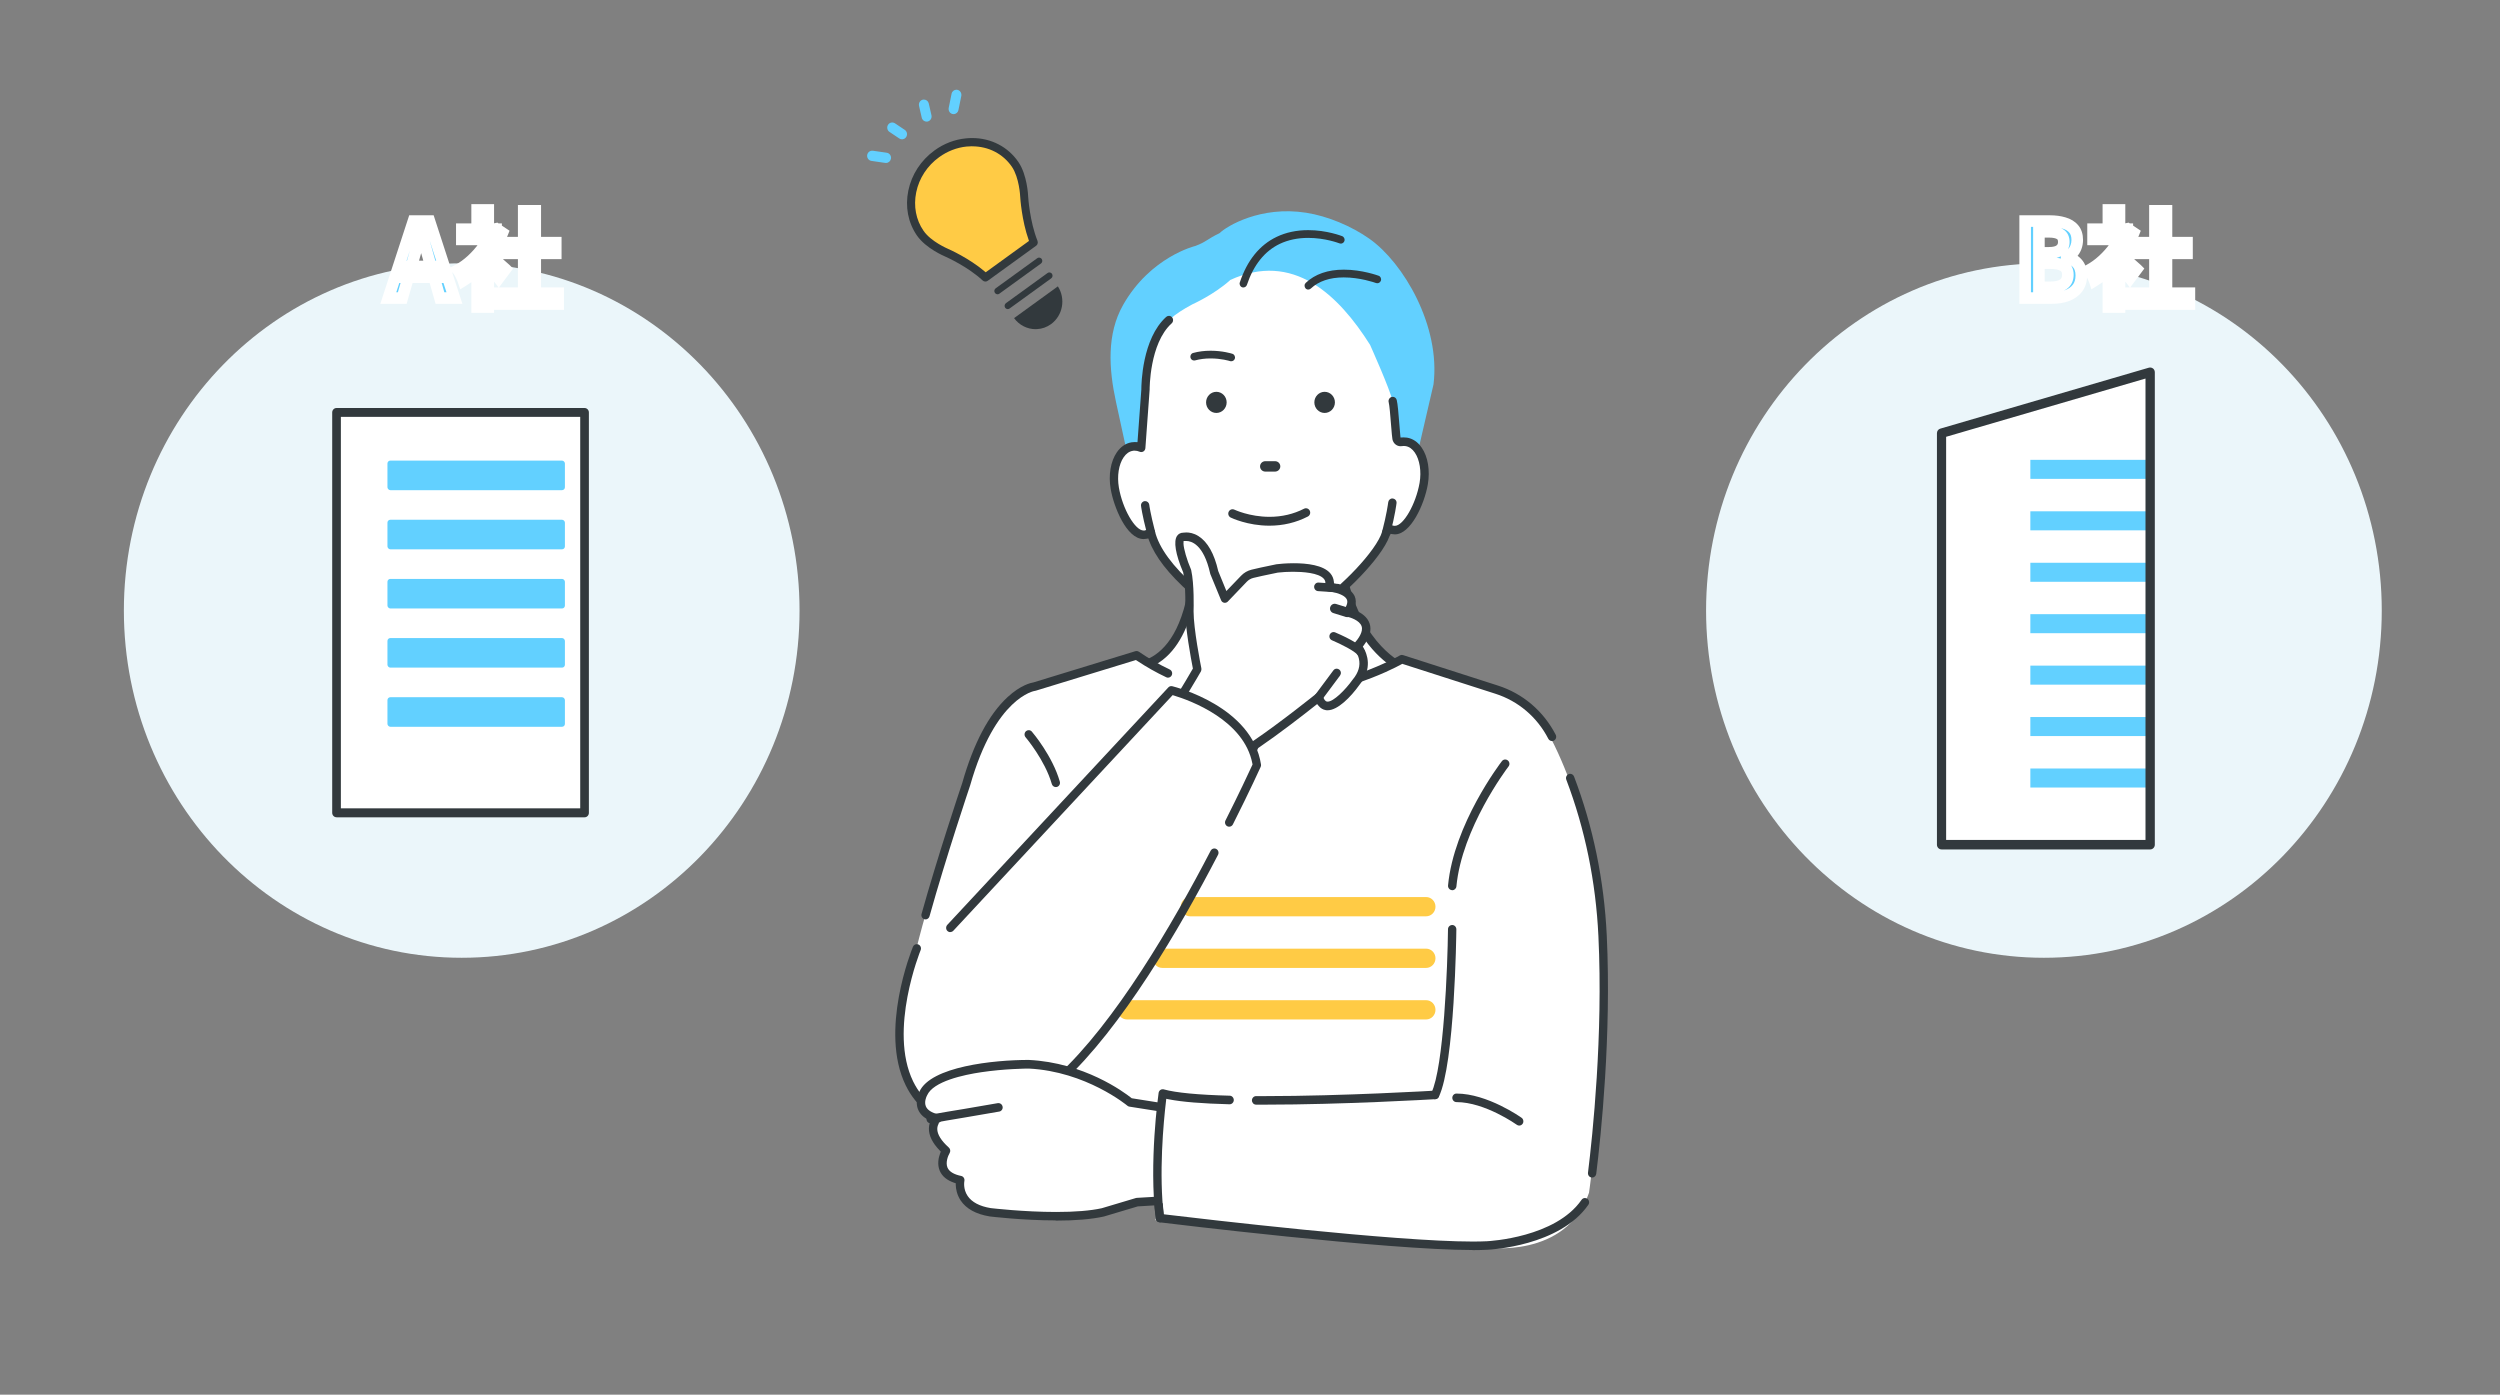 <svg width="432" height="241" viewBox="0 0 432 241" fill="none" xmlns="http://www.w3.org/2000/svg">
<rect x="0" y="0" width="432" height="241" fill="#808080" stroke="none"/>
<path d="M353.189 165.503C385.431 165.503 411.568 138.641 411.568 105.503C411.568 72.366 385.431 45.503 353.189 45.503C320.948 45.503 294.811 72.366 294.811 105.503C294.811 138.641 320.948 165.503 353.189 165.503Z" fill="#EBF6FA"/>
<path d="M335.498 145.967V74.857L371.538 64.321V145.967H335.498Z" fill="white"/>
<path d="M371.537 79.46H350.845V82.748H371.537V79.46Z" fill="#62D0FF"/>
<path d="M371.537 88.354H350.845V91.642H371.537V88.354Z" fill="#62D0FF"/>
<path d="M371.537 97.246H350.845V100.534H371.537V97.246Z" fill="#62D0FF"/>
<path d="M371.537 106.129H350.845V109.416H371.537V106.129Z" fill="#62D0FF"/>
<path d="M371.537 115.021H350.845V118.308H371.537V115.021Z" fill="#62D0FF"/>
<path d="M371.537 123.903H350.845V127.19H371.537V123.903Z" fill="#62D0FF"/>
<path d="M371.537 132.796H350.845V136.084H371.537V132.796Z" fill="#62D0FF"/>
<path d="M335.498 146.783C335.06 146.783 334.703 146.416 334.703 145.967V74.856C334.703 74.489 334.941 74.162 335.279 74.07L371.328 63.534C371.398 63.514 371.477 63.503 371.547 63.503C371.716 63.503 371.895 63.565 372.034 63.667C372.232 63.82 372.352 64.065 372.352 64.32V145.967C372.352 146.416 371.994 146.783 371.557 146.783H335.508H335.498ZM336.292 75.469V145.14H370.742V65.413L336.292 75.479V75.469Z" fill="#32393D"/>
<path d="M79.784 165.503C112.025 165.503 138.162 138.641 138.162 105.503C138.162 72.366 112.025 45.503 79.784 45.503C47.542 45.503 21.405 72.366 21.405 105.503C21.405 138.641 47.542 165.503 79.784 165.503Z" fill="#EBF6FA"/>
<path d="M101.367 71.273H58.511V140.463H101.367V71.273Z" fill="white"/>
<path d="M58.154 141.224C57.739 141.224 57.405 140.881 57.405 140.454V71.273C57.405 70.847 57.739 70.503 58.154 70.503H101.01C101.425 70.503 101.759 70.847 101.759 71.273V140.464C101.759 140.89 101.425 141.233 101.01 141.233H58.154V141.224ZM58.903 139.685H100.261V72.034H58.903V139.685Z" fill="#32393D"/>
<rect x="66.951" y="79.59" width="30.666" height="5.111" rx="0.5" fill="#62D0FF"/>
<rect x="66.951" y="89.812" width="30.666" height="5.111" rx="0.5" fill="#62D0FF"/>
<rect x="66.951" y="100.034" width="30.666" height="5.111" rx="0.5" fill="#62D0FF"/>
<rect x="66.951" y="110.255" width="30.666" height="5.111" rx="0.5" fill="#62D0FF"/>
<rect x="66.951" y="120.478" width="30.666" height="5.111" rx="0.5" fill="#62D0FF"/>
<mask id="path-19-outside-1_204_3482" maskUnits="userSpaceOnUse" x="65" y="34.503" width="33" height="20" fill="black">
<rect fill="white" x="65" y="34.503" width="33" height="20"/>
<path d="M67.097 51.503L71.436 38.201H74.207L78.528 51.503H76.025L74.01 44.429C73.793 43.721 73.59 42.995 73.397 42.251C73.206 41.507 73.007 40.775 72.803 40.055H72.731C72.552 40.787 72.359 41.525 72.156 42.269C71.951 43.001 71.748 43.721 71.543 44.429L69.51 51.503H67.097ZM69.653 47.903V46.049H75.936V47.903H69.653ZM86.21 50.657H96.453V52.547H86.21V50.657ZM86.948 41.927H96.038V43.781H86.948V41.927ZM90.495 36.419H92.493V51.575H90.495V36.419ZM79.802 39.605H85.725V41.369H79.802V39.605ZM82.448 45.545L84.374 43.259V53.069H82.448V45.545ZM82.448 36.275H84.374V40.433H82.448V36.275ZM84.177 43.799C84.332 43.907 84.561 44.087 84.861 44.339C85.16 44.579 85.478 44.849 85.814 45.149C86.15 45.437 86.457 45.707 86.733 45.959C87.02 46.199 87.225 46.379 87.344 46.499L86.174 48.065C86.007 47.849 85.79 47.591 85.526 47.291C85.263 46.979 84.981 46.667 84.68 46.355C84.38 46.031 84.093 45.731 83.817 45.455C83.54 45.167 83.306 44.933 83.115 44.753L84.177 43.799ZM85.022 39.605H85.4L85.743 39.533L86.823 40.253C86.367 41.405 85.778 42.503 85.058 43.547C84.35 44.591 83.564 45.539 82.701 46.391C81.837 47.231 80.96 47.927 80.073 48.479C80.013 48.299 79.928 48.095 79.82 47.867C79.713 47.627 79.599 47.399 79.478 47.183C79.359 46.967 79.245 46.793 79.136 46.661C79.965 46.217 80.763 45.641 81.531 44.933C82.299 44.225 82.989 43.445 83.6 42.593C84.213 41.729 84.686 40.853 85.022 39.965V39.605Z"/>
</mask>
<path d="M67.097 51.503L71.436 38.201H74.207L78.528 51.503H76.025L74.01 44.429C73.793 43.721 73.59 42.995 73.397 42.251C73.206 41.507 73.007 40.775 72.803 40.055H72.731C72.552 40.787 72.359 41.525 72.156 42.269C71.951 43.001 71.748 43.721 71.543 44.429L69.51 51.503H67.097ZM69.653 47.903V46.049H75.936V47.903H69.653ZM86.21 50.657H96.453V52.547H86.21V50.657ZM86.948 41.927H96.038V43.781H86.948V41.927ZM90.495 36.419H92.493V51.575H90.495V36.419ZM79.802 39.605H85.725V41.369H79.802V39.605ZM82.448 45.545L84.374 43.259V53.069H82.448V45.545ZM82.448 36.275H84.374V40.433H82.448V36.275ZM84.177 43.799C84.332 43.907 84.561 44.087 84.861 44.339C85.16 44.579 85.478 44.849 85.814 45.149C86.15 45.437 86.457 45.707 86.733 45.959C87.02 46.199 87.225 46.379 87.344 46.499L86.174 48.065C86.007 47.849 85.79 47.591 85.526 47.291C85.263 46.979 84.981 46.667 84.68 46.355C84.38 46.031 84.093 45.731 83.817 45.455C83.54 45.167 83.306 44.933 83.115 44.753L84.177 43.799ZM85.022 39.605H85.4L85.743 39.533L86.823 40.253C86.367 41.405 85.778 42.503 85.058 43.547C84.35 44.591 83.564 45.539 82.701 46.391C81.837 47.231 80.96 47.927 80.073 48.479C80.013 48.299 79.928 48.095 79.82 47.867C79.713 47.627 79.599 47.399 79.478 47.183C79.359 46.967 79.245 46.793 79.136 46.661C79.965 46.217 80.763 45.641 81.531 44.933C82.299 44.225 82.989 43.445 83.6 42.593C84.213 41.729 84.686 40.853 85.022 39.965V39.605Z" fill="#62D0FF"/>
<path d="M67.097 51.503L66.147 51.193L65.719 52.503H67.097V51.503ZM71.436 38.201V37.201H70.71L70.485 37.891L71.436 38.201ZM74.207 38.201L75.159 37.892L74.934 37.201H74.207V38.201ZM78.528 51.503V52.503H79.904L79.479 51.194L78.528 51.503ZM76.025 51.503L75.064 51.778L75.271 52.503H76.025V51.503ZM74.01 44.429L74.971 44.155L74.969 44.147L74.966 44.138L74.01 44.429ZM73.397 42.251L72.429 42.501L73.397 42.251ZM72.803 40.055L73.766 39.783L73.559 39.055H72.803V40.055ZM72.731 40.055V39.055H71.948L71.76 39.817L72.731 40.055ZM72.156 42.269L73.119 42.538L73.12 42.534L72.156 42.269ZM71.543 44.429L70.583 44.153L70.582 44.153L71.543 44.429ZM69.51 51.503V52.503H70.263L70.471 51.78L69.51 51.503ZM69.653 47.903H68.653V48.903H69.653V47.903ZM69.653 46.049V45.049H68.653V46.049H69.653ZM75.936 46.049H76.936V45.049H75.936V46.049ZM75.936 47.903V48.903H76.936V47.903H75.936ZM68.048 51.813L72.386 38.511L70.485 37.891L66.147 51.193L68.048 51.813ZM71.436 39.201H74.207V37.201H71.436V39.201ZM73.256 38.51L77.576 51.812L79.479 51.194L75.159 37.892L73.256 38.51ZM78.528 50.503H76.025V52.503H78.528V50.503ZM76.987 51.229L74.971 44.155L73.048 44.703L75.064 51.778L76.987 51.229ZM74.966 44.138C74.754 43.444 74.554 42.732 74.366 42.002L72.429 42.501C72.625 43.259 72.833 43.999 73.053 44.721L74.966 44.138ZM74.366 42.002C74.172 41.25 73.972 40.511 73.766 39.783L71.841 40.328C72.043 41.04 72.239 41.765 72.429 42.501L74.366 42.002ZM72.803 39.055H72.731V41.055H72.803V39.055ZM71.76 39.817C71.583 40.54 71.393 41.269 71.191 42.005L73.12 42.534C73.326 41.782 73.52 41.035 73.703 40.294L71.76 39.817ZM71.192 42.001C70.989 42.73 70.786 43.447 70.583 44.153L72.504 44.706C72.709 43.995 72.914 43.273 73.119 42.538L71.192 42.001ZM70.582 44.153L68.548 51.227L70.471 51.78L72.504 44.706L70.582 44.153ZM69.51 50.503H67.097V52.503H69.51V50.503ZM70.653 47.903V46.049H68.653V47.903H70.653ZM69.653 47.049H75.936V45.049H69.653V47.049ZM74.936 46.049V47.903H76.936V46.049H74.936ZM75.936 46.903H69.653V48.903H75.936V46.903ZM86.21 50.657V49.657H85.21V50.657H86.21ZM96.453 50.657H97.453V49.657H96.453V50.657ZM96.453 52.547V53.547H97.453V52.547H96.453ZM86.21 52.547H85.21V53.547H86.21V52.547ZM86.948 41.927V40.927H85.948V41.927H86.948ZM96.038 41.927H97.038V40.927H96.038V41.927ZM96.038 43.781V44.781H97.038V43.781H96.038ZM86.948 43.781H85.948V44.781H86.948V43.781ZM90.495 36.419V35.419H89.495V36.419H90.495ZM92.493 36.419H93.493V35.419H92.493V36.419ZM92.493 51.575V52.575H93.493V51.575H92.493ZM90.495 51.575H89.495V52.575H90.495V51.575ZM79.802 39.605V38.605H78.802V39.605H79.802ZM85.725 39.605H86.725V38.605H85.725V39.605ZM85.725 41.369V42.369H86.725V41.369H85.725ZM79.802 41.369H78.802V42.369H79.802V41.369ZM82.448 45.545L81.684 44.901L81.448 45.18V45.545H82.448ZM84.374 43.259H85.374V40.52L83.61 42.615L84.374 43.259ZM84.374 53.069V54.069H85.374V53.069H84.374ZM82.448 53.069H81.448V54.069H82.448V53.069ZM82.448 36.275V35.275H81.448V36.275H82.448ZM84.374 36.275H85.374V35.275H84.374V36.275ZM84.374 40.433V41.433H85.374V40.433H84.374ZM82.448 40.433H81.448V41.433H82.448V40.433ZM84.177 43.799L84.746 42.977L84.096 42.528L83.508 43.056L84.177 43.799ZM84.861 44.339L84.217 45.105L84.227 45.113L84.236 45.12L84.861 44.339ZM85.814 45.149L85.148 45.895L85.156 45.902L85.164 45.909L85.814 45.149ZM86.733 45.959L86.058 46.698L86.075 46.713L86.092 46.728L86.733 45.959ZM87.344 46.499L88.146 47.098L88.664 46.404L88.052 45.792L87.344 46.499ZM86.174 48.065L85.385 48.679L86.191 49.715L86.976 48.664L86.174 48.065ZM85.526 47.291L84.763 47.937L84.769 47.945L84.776 47.952L85.526 47.291ZM84.68 46.355L83.947 47.035L83.953 47.042L83.96 47.048L84.68 46.355ZM83.817 45.455L83.094 46.147L83.102 46.155L83.109 46.163L83.817 45.455ZM83.115 44.753L82.446 44.01L81.636 44.738L82.431 45.483L83.115 44.753ZM85.022 39.605V38.605H84.022V39.605H85.022ZM85.4 39.605V40.605H85.505L85.606 40.584L85.4 39.605ZM85.743 39.533L86.297 38.701L85.948 38.468L85.537 38.555L85.743 39.533ZM86.823 40.253L87.752 40.621L88.05 39.87L87.377 39.421L86.823 40.253ZM85.058 43.547L84.235 42.98L84.231 42.986L85.058 43.547ZM82.701 46.391L83.398 47.108L83.403 47.103L82.701 46.391ZM80.073 48.479L79.124 48.796L79.525 49.998L80.6 49.329L80.073 48.479ZM79.82 47.867L78.909 48.278L78.913 48.287L78.917 48.295L79.82 47.867ZM79.478 47.183L78.604 47.669L79.478 47.183ZM79.136 46.661L78.664 45.78L77.593 46.354L78.363 47.295L79.136 46.661ZM81.531 44.933L82.208 45.669L81.531 44.933ZM83.6 42.593L84.413 43.177L84.416 43.171L83.6 42.593ZM85.022 39.965L85.958 40.319L86.022 40.148V39.965H85.022ZM86.21 51.657H96.453V49.657H86.21V51.657ZM95.453 50.657V52.547H97.453V50.657H95.453ZM96.453 51.547H86.21V53.547H96.453V51.547ZM87.21 52.547V50.657H85.21V52.547H87.21ZM86.948 42.927H96.038V40.927H86.948V42.927ZM95.038 41.927V43.781H97.038V41.927H95.038ZM96.038 42.781H86.948V44.781H96.038V42.781ZM87.948 43.781V41.927H85.948V43.781H87.948ZM90.495 37.419H92.493V35.419H90.495V37.419ZM91.493 36.419V51.575H93.493V36.419H91.493ZM92.493 50.575H90.495V52.575H92.493V50.575ZM91.495 51.575V36.419H89.495V51.575H91.495ZM79.802 40.605H85.725V38.605H79.802V40.605ZM84.725 39.605V41.369H86.725V39.605H84.725ZM85.725 40.369H79.802V42.369H85.725V40.369ZM80.802 41.369V39.605H78.802V41.369H80.802ZM83.213 46.19L85.139 43.904L83.61 42.615L81.684 44.901L83.213 46.19ZM83.374 43.259V53.069H85.374V43.259H83.374ZM84.374 52.069H82.448V54.069H84.374V52.069ZM83.448 53.069V45.545H81.448V53.069H83.448ZM82.448 37.275H84.374V35.275H82.448V37.275ZM83.374 36.275V40.433H85.374V36.275H83.374ZM84.374 39.433H82.448V41.433H84.374V39.433ZM83.448 40.433V36.275H81.448V40.433H83.448ZM83.607 44.622C83.723 44.702 83.922 44.857 84.217 45.105L85.504 43.574C85.199 43.318 84.942 43.113 84.746 42.977L83.607 44.622ZM84.236 45.12C84.52 45.347 84.824 45.605 85.148 45.895L86.481 44.404C86.133 44.093 85.802 43.812 85.485 43.559L84.236 45.12ZM85.164 45.909C85.493 46.191 85.791 46.454 86.058 46.698L87.407 45.221C87.122 44.961 86.808 44.684 86.465 44.39L85.164 45.909ZM86.092 46.728C86.378 46.966 86.552 47.121 86.637 47.206L88.052 45.792C87.897 45.638 87.663 45.433 87.373 45.191L86.092 46.728ZM86.543 45.901L85.373 47.467L86.976 48.664L88.146 47.098L86.543 45.901ZM86.964 47.452C86.779 47.214 86.549 46.94 86.277 46.631L84.776 47.952C85.032 48.243 85.234 48.485 85.385 48.679L86.964 47.452ZM86.29 46.645C86.011 46.316 85.715 45.989 85.401 45.662L83.96 47.048C84.246 47.346 84.514 47.642 84.763 47.937L86.29 46.645ZM85.414 45.676C85.107 45.344 84.81 45.035 84.524 44.748L83.109 46.163C83.375 46.428 83.654 46.719 83.947 47.035L85.414 45.676ZM84.538 44.764C84.256 44.468 84.008 44.221 83.799 44.024L82.431 45.483C82.605 45.646 82.825 45.866 83.094 46.147L84.538 44.764ZM83.783 45.497L84.845 44.543L83.508 43.056L82.446 44.01L83.783 45.497ZM85.022 40.605H85.4V38.605H85.022V40.605ZM85.606 40.584L85.948 40.512L85.537 38.555L85.195 38.627L85.606 40.584ZM85.188 40.365L86.268 41.086L87.377 39.421L86.297 38.701L85.188 40.365ZM85.893 39.885C85.465 40.965 84.913 41.996 84.235 42.98L85.882 44.115C86.644 43.01 87.268 41.846 87.752 40.621L85.893 39.885ZM84.231 42.986C83.558 43.978 82.814 44.875 81.998 45.679L83.403 47.103C84.315 46.204 85.143 45.205 85.886 44.109L84.231 42.986ZM82.003 45.674C81.183 46.472 80.363 47.121 79.545 47.63L80.6 49.329C81.558 48.734 82.49 47.991 83.398 47.108L82.003 45.674ZM81.021 48.163C80.945 47.935 80.844 47.693 80.724 47.439L78.917 48.295C79.013 48.498 79.08 48.664 79.124 48.796L81.021 48.163ZM80.732 47.457C80.614 47.193 80.487 46.94 80.353 46.698L78.604 47.669C78.71 47.859 78.811 48.062 78.909 48.278L80.732 47.457ZM80.353 46.698C80.215 46.451 80.069 46.222 79.91 46.028L78.363 47.295C78.42 47.365 78.502 47.484 78.604 47.669L80.353 46.698ZM79.609 47.543C80.519 47.055 81.385 46.428 82.208 45.669L80.853 44.198C80.14 44.855 79.41 45.38 78.664 45.78L79.609 47.543ZM82.208 45.669C83.026 44.914 83.761 44.084 84.413 43.177L82.788 42.01C82.216 42.807 81.571 43.536 80.853 44.198L82.208 45.669ZM84.416 43.171C85.072 42.246 85.588 41.295 85.958 40.319L84.087 39.611C83.784 40.411 83.353 41.213 82.784 42.015L84.416 43.171ZM86.022 39.965V39.605H84.022V39.965H86.022Z" fill="white" mask="url(#path-19-outside-1_204_3482)"/>
<mask id="path-21-outside-2_204_3482" maskUnits="userSpaceOnUse" x="348" y="34.503" width="32" height="20" fill="black">
<rect fill="white" x="348" y="34.503" width="32" height="20"/>
<path d="M349.948 51.503V38.201H354.214C355.126 38.201 355.936 38.309 356.644 38.525C357.364 38.729 357.928 39.071 358.336 39.551C358.744 40.019 358.948 40.661 358.948 41.477C358.948 41.897 358.876 42.305 358.732 42.701C358.588 43.085 358.378 43.427 358.102 43.727C357.826 44.015 357.496 44.225 357.112 44.357V44.447C357.844 44.603 358.45 44.945 358.93 45.473C359.41 45.989 359.65 46.697 359.65 47.597C359.65 48.485 359.428 49.217 358.984 49.793C358.54 50.369 357.934 50.801 357.166 51.089C356.398 51.365 355.522 51.503 354.538 51.503H349.948ZM352.324 43.691H353.998C354.922 43.691 355.588 43.523 355.996 43.187C356.416 42.851 356.626 42.395 356.626 41.819C356.626 41.183 356.41 40.733 355.978 40.469C355.546 40.193 354.898 40.055 354.034 40.055H352.324V43.691ZM352.324 49.649H354.304C355.276 49.649 356.02 49.475 356.536 49.127C357.064 48.767 357.328 48.215 357.328 47.471C357.328 46.763 357.07 46.253 356.554 45.941C356.038 45.629 355.288 45.473 354.304 45.473H352.324V49.649ZM368.088 50.657H378.33V52.547H368.088V50.657ZM368.826 41.927H377.916V43.781H368.826V41.927ZM372.372 36.419H374.37V51.575H372.372V36.419ZM361.68 39.605H367.602V41.369H361.68V39.605ZM364.326 45.545L366.252 43.259V53.069H364.326V45.545ZM364.326 36.275H366.252V40.433H364.326V36.275ZM366.054 43.799C366.21 43.907 366.438 44.087 366.738 44.339C367.038 44.579 367.356 44.849 367.692 45.149C368.028 45.437 368.334 45.707 368.61 45.959C368.898 46.199 369.102 46.379 369.222 46.499L368.052 48.065C367.884 47.849 367.668 47.591 367.404 47.291C367.14 46.979 366.858 46.667 366.558 46.355C366.258 46.031 365.97 45.731 365.694 45.455C365.418 45.167 365.184 44.933 364.992 44.753L366.054 43.799ZM366.9 39.605H367.278L367.62 39.533L368.7 40.253C368.244 41.405 367.656 42.503 366.936 43.547C366.228 44.591 365.442 45.539 364.578 46.391C363.714 47.231 362.838 47.927 361.95 48.479C361.89 48.299 361.806 48.095 361.698 47.867C361.59 47.627 361.476 47.399 361.356 47.183C361.236 46.967 361.122 46.793 361.014 46.661C361.842 46.217 362.64 45.641 363.408 44.933C364.176 44.225 364.866 43.445 365.478 42.593C366.09 41.729 366.564 40.853 366.9 39.965V39.605Z"/>
</mask>
<path d="M349.948 51.503V38.201H354.214C355.126 38.201 355.936 38.309 356.644 38.525C357.364 38.729 357.928 39.071 358.336 39.551C358.744 40.019 358.948 40.661 358.948 41.477C358.948 41.897 358.876 42.305 358.732 42.701C358.588 43.085 358.378 43.427 358.102 43.727C357.826 44.015 357.496 44.225 357.112 44.357V44.447C357.844 44.603 358.45 44.945 358.93 45.473C359.41 45.989 359.65 46.697 359.65 47.597C359.65 48.485 359.428 49.217 358.984 49.793C358.54 50.369 357.934 50.801 357.166 51.089C356.398 51.365 355.522 51.503 354.538 51.503H349.948ZM352.324 43.691H353.998C354.922 43.691 355.588 43.523 355.996 43.187C356.416 42.851 356.626 42.395 356.626 41.819C356.626 41.183 356.41 40.733 355.978 40.469C355.546 40.193 354.898 40.055 354.034 40.055H352.324V43.691ZM352.324 49.649H354.304C355.276 49.649 356.02 49.475 356.536 49.127C357.064 48.767 357.328 48.215 357.328 47.471C357.328 46.763 357.07 46.253 356.554 45.941C356.038 45.629 355.288 45.473 354.304 45.473H352.324V49.649ZM368.088 50.657H378.33V52.547H368.088V50.657ZM368.826 41.927H377.916V43.781H368.826V41.927ZM372.372 36.419H374.37V51.575H372.372V36.419ZM361.68 39.605H367.602V41.369H361.68V39.605ZM364.326 45.545L366.252 43.259V53.069H364.326V45.545ZM364.326 36.275H366.252V40.433H364.326V36.275ZM366.054 43.799C366.21 43.907 366.438 44.087 366.738 44.339C367.038 44.579 367.356 44.849 367.692 45.149C368.028 45.437 368.334 45.707 368.61 45.959C368.898 46.199 369.102 46.379 369.222 46.499L368.052 48.065C367.884 47.849 367.668 47.591 367.404 47.291C367.14 46.979 366.858 46.667 366.558 46.355C366.258 46.031 365.97 45.731 365.694 45.455C365.418 45.167 365.184 44.933 364.992 44.753L366.054 43.799ZM366.9 39.605H367.278L367.62 39.533L368.7 40.253C368.244 41.405 367.656 42.503 366.936 43.547C366.228 44.591 365.442 45.539 364.578 46.391C363.714 47.231 362.838 47.927 361.95 48.479C361.89 48.299 361.806 48.095 361.698 47.867C361.59 47.627 361.476 47.399 361.356 47.183C361.236 46.967 361.122 46.793 361.014 46.661C361.842 46.217 362.64 45.641 363.408 44.933C364.176 44.225 364.866 43.445 365.478 42.593C366.09 41.729 366.564 40.853 366.9 39.965V39.605Z" fill="#62D0FF"/>
<path d="M349.948 51.503H348.948V52.503H349.948V51.503ZM349.948 38.201V37.201H348.948V38.201H349.948ZM356.644 38.525L356.352 39.482L356.361 39.485L356.371 39.487L356.644 38.525ZM358.336 39.551L357.574 40.199L357.582 40.209L358.336 39.551ZM358.732 42.701L359.668 43.053L359.671 43.043L358.732 42.701ZM358.102 43.727L358.824 44.419L358.831 44.412L358.837 44.404L358.102 43.727ZM357.112 44.357L356.786 43.412L356.112 43.644V44.357H357.112ZM357.112 44.447H356.112V45.257L356.903 45.425L357.112 44.447ZM358.93 45.473L358.19 46.146L358.197 46.154L358.93 45.473ZM358.984 49.793L358.192 49.183L358.984 49.793ZM357.166 51.089L357.504 52.031L357.517 52.026L357.166 51.089ZM352.324 43.691H351.324V44.691H352.324V43.691ZM355.996 43.187L355.371 42.407L355.365 42.411L355.36 42.416L355.996 43.187ZM355.978 40.469L355.439 41.312L355.448 41.318L355.456 41.323L355.978 40.469ZM352.324 40.055V39.055H351.324V40.055H352.324ZM352.324 49.649H351.324V50.649H352.324V49.649ZM356.536 49.127L357.095 49.956L357.099 49.954L356.536 49.127ZM356.554 45.941L357.071 45.086H357.071L356.554 45.941ZM352.324 45.473V44.473H351.324V45.473H352.324ZM350.948 51.503V38.201H348.948V51.503H350.948ZM349.948 39.201H354.214V37.201H349.948V39.201ZM354.214 39.201C355.049 39.201 355.757 39.3 356.352 39.482L356.935 37.569C356.114 37.318 355.202 37.201 354.214 37.201V39.201ZM356.371 39.487C356.937 39.648 357.316 39.897 357.574 40.199L359.097 38.904C358.539 38.246 357.79 37.811 356.916 37.563L356.371 39.487ZM357.582 40.209C357.787 40.444 357.948 40.826 357.948 41.477H359.948C359.948 40.497 359.7 39.595 359.089 38.894L357.582 40.209ZM357.948 41.477C357.948 41.781 357.896 42.073 357.792 42.36L359.671 43.043C359.855 42.538 359.948 42.014 359.948 41.477H357.948ZM357.795 42.35C357.696 42.614 357.554 42.846 357.366 43.05L358.837 44.404C359.201 44.009 359.479 43.556 359.668 43.053L357.795 42.35ZM357.38 43.035C357.216 43.206 357.023 43.331 356.786 43.412L357.437 45.303C357.968 45.12 358.435 44.824 358.824 44.419L357.38 43.035ZM356.112 44.357V44.447H358.112V44.357H356.112ZM356.903 45.425C357.441 45.54 357.858 45.781 358.19 46.146L359.669 44.801C359.042 44.11 358.246 43.667 357.32 43.469L356.903 45.425ZM358.197 46.154C358.461 46.438 358.65 46.877 358.65 47.597H360.65C360.65 46.517 360.358 45.54 359.662 44.792L358.197 46.154ZM358.65 47.597C358.65 48.315 358.473 48.818 358.192 49.183L359.776 50.404C360.382 49.617 360.65 48.656 360.65 47.597H358.65ZM358.192 49.183C357.875 49.593 357.431 49.922 356.814 50.153L357.517 52.026C358.436 51.681 359.204 51.146 359.776 50.404L358.192 49.183ZM356.827 50.148C356.188 50.378 355.429 50.503 354.538 50.503V52.503C355.614 52.503 356.608 52.353 357.504 52.031L356.827 50.148ZM354.538 50.503H349.948V52.503H354.538V50.503ZM352.324 44.691H353.998V42.691H352.324V44.691ZM353.998 44.691C354.997 44.691 355.952 44.518 356.631 43.959L355.36 42.416C355.223 42.528 354.846 42.691 353.998 42.691V44.691ZM356.62 43.968C357.296 43.428 357.626 42.674 357.626 41.819H355.626C355.626 42.116 355.535 42.275 355.371 42.407L356.62 43.968ZM357.626 41.819C357.626 40.938 357.306 40.11 356.499 39.616L355.456 41.323C355.513 41.357 355.626 41.429 355.626 41.819H357.626ZM356.516 39.627C355.847 39.2 354.972 39.055 354.034 39.055V41.055C354.823 41.055 355.244 41.187 355.439 41.312L356.516 39.627ZM354.034 39.055H352.324V41.055H354.034V39.055ZM351.324 40.055V43.691H353.324V40.055H351.324ZM352.324 50.649H354.304V48.649H352.324V50.649ZM354.304 50.649C355.371 50.649 356.345 50.462 357.095 49.956L355.976 48.298C355.694 48.489 355.18 48.649 354.304 48.649V50.649ZM357.099 49.954C357.948 49.375 358.328 48.483 358.328 47.471H356.328C356.328 47.947 356.179 48.16 355.972 48.301L357.099 49.954ZM358.328 47.471C358.328 46.485 357.943 45.613 357.071 45.086L356.036 46.797C356.196 46.894 356.328 47.042 356.328 47.471H358.328ZM357.071 45.086C356.329 44.637 355.366 44.473 354.304 44.473V46.473C355.209 46.473 355.746 46.622 356.036 46.797L357.071 45.086ZM354.304 44.473H352.324V46.473H354.304V44.473ZM351.324 45.473V49.649H353.324V45.473H351.324ZM368.088 50.657V49.657H367.088V50.657H368.088ZM378.33 50.657H379.33V49.657H378.33V50.657ZM378.33 52.547V53.547H379.33V52.547H378.33ZM368.088 52.547H367.088V53.547H368.088V52.547ZM368.826 41.927V40.927H367.826V41.927H368.826ZM377.916 41.927H378.916V40.927H377.916V41.927ZM377.916 43.781V44.781H378.916V43.781H377.916ZM368.826 43.781H367.826V44.781H368.826V43.781ZM372.372 36.419V35.419H371.372V36.419H372.372ZM374.37 36.419H375.37V35.419H374.37V36.419ZM374.37 51.575V52.575H375.37V51.575H374.37ZM372.372 51.575H371.372V52.575H372.372V51.575ZM361.68 39.605V38.605H360.68V39.605H361.68ZM367.602 39.605H368.602V38.605H367.602V39.605ZM367.602 41.369V42.369H368.602V41.369H367.602ZM361.68 41.369H360.68V42.369H361.68V41.369ZM364.326 45.545L363.562 44.901L363.326 45.18V45.545H364.326ZM366.252 43.259H367.252V40.52L365.488 42.615L366.252 43.259ZM366.252 53.069V54.069H367.252V53.069H366.252ZM364.326 53.069H363.326V54.069H364.326V53.069ZM364.326 36.275V35.275H363.326V36.275H364.326ZM366.252 36.275H367.252V35.275H366.252V36.275ZM366.252 40.433V41.433H367.252V40.433H366.252ZM364.326 40.433H363.326V41.433H364.326V40.433ZM366.054 43.799L366.624 42.977L365.974 42.528L365.386 43.056L366.054 43.799ZM366.738 44.339L366.095 45.105L366.104 45.113L366.114 45.12L366.738 44.339ZM367.692 45.149L367.026 45.895L367.034 45.902L367.042 45.909L367.692 45.149ZM368.61 45.959L367.936 46.698L367.953 46.713L367.97 46.728L368.61 45.959ZM369.222 46.499L370.024 47.098L370.542 46.404L369.93 45.792L369.222 46.499ZM368.052 48.065L367.263 48.679L368.068 49.715L368.854 48.664L368.052 48.065ZM367.404 47.291L366.641 47.937L366.647 47.945L366.654 47.952L367.404 47.291ZM366.558 46.355L365.825 47.035L365.831 47.042L365.838 47.048L366.558 46.355ZM365.694 45.455L364.972 46.147L364.98 46.155L364.987 46.163L365.694 45.455ZM364.992 44.753L364.324 44.01L363.514 44.738L364.309 45.483L364.992 44.753ZM366.9 39.605V38.605H365.9V39.605H366.9ZM367.278 39.605V40.605H367.383L367.484 40.584L367.278 39.605ZM367.62 39.533L368.175 38.701L367.826 38.468L367.414 38.555L367.62 39.533ZM368.7 40.253L369.63 40.621L369.928 39.87L369.255 39.421L368.7 40.253ZM366.936 43.547L366.113 42.98L366.109 42.986L366.936 43.547ZM364.578 46.391L365.276 47.108L365.281 47.103L364.578 46.391ZM361.95 48.479L361.002 48.796L361.402 49.998L362.478 49.329L361.95 48.479ZM361.698 47.867L360.787 48.278L360.791 48.287L360.795 48.295L361.698 47.867ZM361.356 47.183L360.482 47.669L361.356 47.183ZM361.014 46.661L360.542 45.78L359.471 46.354L360.24 47.295L361.014 46.661ZM363.408 44.933L364.086 45.669L363.408 44.933ZM365.478 42.593L366.291 43.177L366.294 43.171L365.478 42.593ZM366.9 39.965L367.836 40.319L367.9 40.148V39.965H366.9ZM368.088 51.657H378.33V49.657H368.088V51.657ZM377.33 50.657V52.547H379.33V50.657H377.33ZM378.33 51.547H368.088V53.547H378.33V51.547ZM369.088 52.547V50.657H367.088V52.547H369.088ZM368.826 42.927H377.916V40.927H368.826V42.927ZM376.916 41.927V43.781H378.916V41.927H376.916ZM377.916 42.781H368.826V44.781H377.916V42.781ZM369.826 43.781V41.927H367.826V43.781H369.826ZM372.372 37.419H374.37V35.419H372.372V37.419ZM373.37 36.419V51.575H375.37V36.419H373.37ZM374.37 50.575H372.372V52.575H374.37V50.575ZM373.372 51.575V36.419H371.372V51.575H373.372ZM361.68 40.605H367.602V38.605H361.68V40.605ZM366.602 39.605V41.369H368.602V39.605H366.602ZM367.602 40.369H361.68V42.369H367.602V40.369ZM362.68 41.369V39.605H360.68V41.369H362.68ZM365.091 46.19L367.017 43.904L365.488 42.615L363.562 44.901L365.091 46.19ZM365.252 43.259V53.069H367.252V43.259H365.252ZM366.252 52.069H364.326V54.069H366.252V52.069ZM365.326 53.069V45.545H363.326V53.069H365.326ZM364.326 37.275H366.252V35.275H364.326V37.275ZM365.252 36.275V40.433H367.252V36.275H365.252ZM366.252 39.433H364.326V41.433H366.252V39.433ZM365.326 40.433V36.275H363.326V40.433H365.326ZM365.485 44.622C365.601 44.702 365.8 44.857 366.095 45.105L367.382 43.574C367.077 43.318 366.82 43.113 366.624 42.977L365.485 44.622ZM366.114 45.12C366.398 45.347 366.702 45.605 367.026 45.895L368.358 44.404C368.011 44.093 367.679 43.812 367.363 43.559L366.114 45.12ZM367.042 45.909C367.371 46.191 367.669 46.454 367.936 46.698L369.285 45.221C369 44.961 368.686 44.684 368.343 44.39L367.042 45.909ZM367.97 46.728C368.256 46.966 368.43 47.121 368.515 47.206L369.93 45.792C369.775 45.638 369.541 45.433 369.251 45.191L367.97 46.728ZM368.421 45.901L367.251 47.467L368.854 48.664L370.024 47.098L368.421 45.901ZM368.842 47.452C368.657 47.214 368.427 46.94 368.155 46.631L366.654 47.952C366.91 48.243 367.112 48.485 367.263 48.679L368.842 47.452ZM368.168 46.645C367.889 46.316 367.593 45.989 367.279 45.662L365.838 47.048C366.124 47.346 366.392 47.642 366.641 47.937L368.168 46.645ZM367.292 45.676C366.985 45.344 366.688 45.035 366.402 44.748L364.987 46.163C365.253 46.428 365.532 46.719 365.825 47.035L367.292 45.676ZM366.416 44.764C366.134 44.468 365.886 44.221 365.676 44.024L364.309 45.483C364.483 45.646 364.703 45.866 364.972 46.147L366.416 44.764ZM365.661 45.497L366.723 44.543L365.386 43.056L364.324 44.01L365.661 45.497ZM366.9 40.605H367.278V38.605H366.9V40.605ZM367.484 40.584L367.826 40.512L367.414 38.555L367.072 38.627L367.484 40.584ZM367.066 40.365L368.146 41.086L369.255 39.421L368.175 38.701L367.066 40.365ZM367.771 39.885C367.343 40.965 366.791 41.996 366.113 42.98L367.76 44.115C368.522 43.01 369.146 41.846 369.63 40.621L367.771 39.885ZM366.109 42.986C365.436 43.978 364.692 44.875 363.876 45.679L365.281 47.103C366.193 46.204 367.021 45.205 367.764 44.109L366.109 42.986ZM363.881 45.674C363.061 46.472 362.241 47.121 361.423 47.63L362.478 49.329C363.436 48.734 364.368 47.991 365.276 47.108L363.881 45.674ZM362.899 48.163C362.823 47.935 362.722 47.693 362.602 47.439L360.795 48.295C360.891 48.498 360.958 48.664 361.002 48.796L362.899 48.163ZM362.61 47.457C362.492 47.193 362.365 46.94 362.231 46.698L360.482 47.669C360.588 47.859 360.689 48.062 360.787 48.278L362.61 47.457ZM362.231 46.698C362.093 46.451 361.947 46.222 361.788 46.028L360.24 47.295C360.298 47.365 360.38 47.484 360.482 47.669L362.231 46.698ZM361.487 47.543C362.397 47.055 363.263 46.428 364.086 45.669L362.731 44.198C362.018 44.855 361.288 45.38 360.542 45.78L361.487 47.543ZM364.086 45.669C364.904 44.914 365.639 44.084 366.291 43.177L364.666 42.01C364.094 42.807 363.449 43.536 362.731 44.198L364.086 45.669ZM366.294 43.171C366.95 42.246 367.466 41.295 367.836 40.319L365.965 39.611C365.662 40.411 365.231 41.213 364.662 42.015L366.294 43.171ZM367.9 39.965V39.605H365.9V39.965H367.9Z" fill="white" mask="url(#path-21-outside-2_204_3482)"/>
<path d="M206.661 92.98C206.661 92.98 207.615 111.668 197.81 114.862L211.187 128.764C211.187 128.764 226.052 129.627 241.828 115.105C241.828 115.105 233.458 111.173 231.541 96.669L206.661 92.98Z" fill="white"/>
<path d="M211.755 129.519C211.414 129.519 211.204 129.51 211.142 129.51C210.967 129.501 210.801 129.42 210.67 129.294L197.293 115.393C197.118 115.213 197.048 114.943 197.109 114.691C197.17 114.439 197.354 114.241 197.59 114.16C200.199 113.305 203.64 110.606 205.207 102.58C206.152 97.73 205.951 93.213 205.942 93.025C205.933 92.8 206.012 92.584 206.179 92.44C206.31 92.314 206.485 92.251 206.669 92.251C206.704 92.251 206.739 92.251 206.774 92.251L231.654 95.94C231.969 95.985 232.223 96.246 232.267 96.57C233.221 103.804 235.839 108.267 237.87 110.732C240.041 113.368 242.055 114.394 242.142 114.43C242.37 114.538 242.519 114.754 242.554 114.997C242.589 115.249 242.501 115.492 242.326 115.654C228.004 128.844 214.364 129.51 211.773 129.51L211.755 129.519ZM207.404 94.365C207.404 98.18 206.87 110.939 199.621 114.88L199.105 115.159L211.493 128.035H211.676C214.075 128.017 226.725 127.36 240.155 115.627L240.584 115.249L240.12 114.916C237.388 112.945 232.556 108.087 230.945 97.649L230.893 97.325L207.404 93.843V94.365Z" fill="#32393D"/>
<path d="M276.792 162.1C276.311 151.951 274.166 141.936 270.297 132.579C269.596 130.878 268.843 129.214 268.047 127.684C266.024 123.779 262.575 120.855 258.469 119.541L242.098 114.286C242.098 114.286 217.953 128.467 196.268 113.612L178.645 119.01C178.645 119.01 171.414 119.685 166.818 135.89C166.818 135.89 160.909 153.444 158.274 164.251C158.274 164.251 147.759 189.912 166.161 194.636C166.161 194.636 175.362 196.66 179.959 192.612V204.093H199.674V210.85C199.674 210.85 244.357 216.249 256.841 215.574C256.841 215.574 270.638 217.598 274.578 206.117C274.578 206.117 277.834 184.172 276.792 162.1Z" fill="white"/>
<path d="M275.033 203.48C274.841 203.453 274.665 203.354 274.552 203.202C274.438 203.049 274.385 202.851 274.403 202.653C275.217 196.075 277.02 178.935 276.206 161.776C275.76 152.355 273.895 143.259 270.656 134.729C270.586 134.54 270.586 134.342 270.665 134.162C270.743 133.982 270.883 133.838 271.059 133.766C271.146 133.73 271.234 133.712 271.321 133.712C271.619 133.712 271.881 133.901 271.995 134.18C275.296 142.854 277.195 152.112 277.651 161.695C278.465 178.98 276.653 196.219 275.83 202.833C275.786 203.202 275.48 203.48 275.121 203.48C275.094 203.48 275.059 203.48 275.033 203.48Z" fill="#32393D"/>
<path d="M254.442 216.005C239.673 216.005 201.924 211.408 200.331 211.21C199.998 211.165 199.726 210.886 199.7 210.544L199.157 204.47H180.099C179.705 204.47 179.381 204.137 179.381 203.733V193.718L178.751 194.042C176.833 195.023 174.382 195.527 171.458 195.527C168.534 195.527 166.398 195.059 166.153 195.005C161.583 193.826 158.335 191.316 156.497 187.528C151.918 178.107 157.521 164.197 157.757 163.603C157.871 163.324 158.134 163.153 158.423 163.153C158.519 163.153 158.615 163.171 158.703 163.207C159.07 163.369 159.245 163.801 159.088 164.179C159.035 164.314 153.485 178.026 157.792 186.871C159.438 190.245 162.353 192.494 166.468 193.556C166.731 193.61 168.893 194.042 171.528 194.042C175.144 194.042 177.875 193.25 179.644 191.685C179.775 191.568 179.941 191.505 180.116 191.505C180.221 191.505 180.326 191.523 180.414 191.577C180.668 191.694 180.834 191.964 180.834 192.251V202.995H199.823C200.199 202.995 200.506 203.283 200.541 203.67L201.092 209.824L201.442 209.869C207.938 210.652 241.039 214.539 254.477 214.539C255.414 214.539 256.246 214.521 256.946 214.485C257.428 214.458 268.791 213.837 273.291 207.332C273.422 207.134 273.641 207.017 273.877 207.017C274.026 207.017 274.175 207.062 274.298 207.152C274.621 207.386 274.7 207.853 274.464 208.186C269.526 215.331 257.524 215.942 257.007 215.96C256.272 215.996 255.405 216.023 254.442 216.023V216.005Z" fill="#32393D"/>
<path d="M159.936 158.87C159.875 158.87 159.805 158.861 159.735 158.843C159.359 158.735 159.131 158.321 159.245 157.925C161.976 148.145 165.837 136.591 166.275 135.305C168.227 128.44 170.862 123.455 174.119 120.45C176.342 118.398 178.12 117.993 178.61 117.912L196.198 112.523C196.268 112.505 196.329 112.496 196.399 112.496C196.539 112.496 196.679 112.541 196.802 112.622C198.518 113.791 200.304 114.826 202.133 115.69C202.492 115.861 202.65 116.302 202.484 116.671C202.37 116.931 202.107 117.102 201.827 117.102C201.722 117.102 201.626 117.075 201.529 117.03C199.796 116.212 198.089 115.249 196.452 114.16L196.285 114.052L178.986 119.352C178.986 119.352 178.899 119.379 178.846 119.379C178.759 119.388 171.983 120.441 167.64 135.728C167.588 135.881 163.482 148.082 160.619 158.339C160.532 158.654 160.243 158.879 159.928 158.879L159.936 158.87Z" fill="#32393D"/>
<path d="M268.188 128.053C267.916 128.053 267.68 127.9 267.548 127.657C265.614 123.905 262.357 121.142 258.391 119.874L242.309 114.709L242.152 114.799C240.331 115.798 230.613 120.755 218.567 120.755C218.217 120.755 217.866 120.755 217.516 120.746C217.122 120.737 216.807 120.396 216.816 119.991C216.825 119.586 217.14 119.271 217.525 119.271C217.884 119.271 218.225 119.28 218.558 119.28C231.576 119.28 241.784 113.323 241.88 113.269C241.985 113.206 242.108 113.17 242.239 113.17C242.309 113.17 242.388 113.179 242.458 113.206L258.829 118.461C263.162 119.847 266.708 122.87 268.827 126.964C268.914 127.135 268.932 127.342 268.879 127.531C268.827 127.72 268.695 127.873 268.529 127.972C268.424 128.026 268.31 128.062 268.196 128.062L268.188 128.053Z" fill="#32393D"/>
<path d="M236.627 41.252C233.52 39.065 229.431 37.347 225.71 36.762C217.831 35.52 211.948 39.092 210.74 40.289C208.482 41.387 208.473 41.783 206.556 42.502C206.556 42.502 198.817 44.347 194.08 52.679C191.209 57.736 191.603 63.755 192.846 69.469L196.952 88.355L202.205 89.668L202.091 90.271L205.067 96.003L219.197 93.124L233.327 96.003L236.303 90.271L236.163 89.677L242.624 88.364L247.711 66.427C248.963 56.332 242.493 45.373 236.636 41.261L236.627 41.252Z" fill="#62D0FF"/>
<path d="M212.534 48.405C223.416 43.357 231.287 50.933 236.749 59.589C237.056 60.3 240.067 66.985 240.654 69.316C240.925 70.404 241.171 75.011 241.311 75.767C241.381 76.154 241.74 76.433 242.125 76.37C242.422 76.316 242.711 76.316 243.009 76.37C245.285 76.748 246.633 79.978 246.012 83.577C245.39 87.185 243.044 91.972 240.768 91.594C240.663 91.576 240.558 91.549 240.461 91.522C240.076 91.405 239.665 91.63 239.551 92.026C238.509 95.715 232.442 101.5 228.196 104.614C220.142 110.534 209.47 104.713 209.47 104.713C202.572 99.395 199.692 95.265 198.895 92.008C198.588 92.197 198.256 92.341 197.897 92.395C195.621 92.773 193.266 87.986 192.653 84.378C192.031 80.779 193.38 77.548 195.656 77.171C196.181 77.081 196.715 77.171 197.232 77.377L197.967 67.336C199.569 58.23 199.49 56.116 206.039 52.589C206.039 52.589 209.742 50.942 212.552 48.423L212.534 48.405Z" fill="white"/>
<path d="M219.346 107.979C218.785 107.979 218.216 107.952 217.647 107.889C213.261 107.439 209.112 105.567 205.645 102.499C201.924 99.197 199.604 96.21 198.554 93.385L198.422 93.043L198.072 93.106C197.862 93.142 197.74 93.151 197.617 93.151C194.64 93.151 192.443 87.518 191.927 84.504C191.515 82.092 191.909 79.717 192.995 78.151C193.66 77.189 194.535 76.595 195.525 76.433C195.7 76.406 195.875 76.388 196.05 76.388L196.558 76.406L197.223 67.318C197.223 66.4 197.346 58.536 201.513 54.766C201.644 54.649 201.81 54.577 201.986 54.577C202.196 54.577 202.388 54.667 202.528 54.829C202.66 54.982 202.721 55.171 202.703 55.369C202.695 55.567 202.607 55.747 202.458 55.882C198.615 59.355 198.659 67.246 198.659 67.327L197.923 77.432C197.906 77.665 197.783 77.882 197.591 78.007C197.477 78.079 197.346 78.115 197.206 78.115C197.118 78.115 197.022 78.097 196.943 78.061C196.645 77.936 196.348 77.873 196.059 77.873C195.954 77.873 195.849 77.873 195.752 77.9C195.139 77.998 194.605 78.376 194.168 79.015C193.319 80.248 193.003 82.245 193.345 84.252C193.975 87.932 196.138 91.675 197.617 91.675H197.766C198.02 91.621 198.265 91.522 198.51 91.369C198.624 91.297 198.755 91.261 198.886 91.261C198.983 91.261 199.07 91.279 199.158 91.315C199.368 91.405 199.526 91.594 199.578 91.819C200.27 94.653 202.625 97.874 206.582 101.384C209.821 104.263 213.69 105.999 217.787 106.422C218.304 106.476 218.82 106.503 219.337 106.503C222.27 106.503 225.203 105.63 227.811 103.975C231.383 101.716 237.879 95.229 238.851 91.81C238.956 91.432 239.201 91.117 239.542 90.919C239.753 90.802 239.998 90.739 240.234 90.739C240.374 90.739 240.514 90.757 240.646 90.802C240.724 90.829 240.794 90.847 240.873 90.856H240.908L241.031 90.865C242.51 90.865 244.664 87.113 245.303 83.442C245.644 81.445 245.329 79.438 244.48 78.205C244.042 77.567 243.508 77.189 242.895 77.09C242.79 77.072 242.694 77.063 242.589 77.063C242.475 77.063 242.361 77.072 242.248 77.09C242.169 77.099 242.09 77.108 242.011 77.108C241.328 77.108 240.742 76.595 240.611 75.902C240.549 75.569 240.488 74.786 240.383 73.536C240.243 71.718 240.103 70.044 239.963 69.496C239.91 69.307 239.945 69.109 240.041 68.938C240.138 68.767 240.295 68.65 240.479 68.596C240.54 68.578 240.602 68.569 240.663 68.569C240.987 68.569 241.276 68.794 241.355 69.127C241.521 69.784 241.652 71.322 241.819 73.419C241.871 74.12 241.924 74.768 241.967 75.182L242.011 75.605L242.423 75.587H242.598C242.773 75.587 242.957 75.596 243.132 75.623C244.121 75.785 245.005 76.379 245.662 77.342C246.747 78.907 247.141 81.283 246.73 83.694C246.117 87.23 243.745 92.341 241.039 92.341C240.917 92.341 240.786 92.332 240.663 92.305L240.304 92.251L240.129 92.593C238.676 96.651 231.768 103.219 228.582 105.235C225.745 107.034 222.559 107.979 219.363 107.979H219.346Z" fill="#32393D"/>
<path d="M228.896 67.705C227.916 67.705 227.119 68.524 227.119 69.532C227.119 70.539 227.916 71.358 228.896 71.358C229.877 71.358 230.674 70.539 230.674 69.532C230.674 68.524 229.877 67.705 228.896 67.705Z" fill="#32393D"/>
<path d="M210.188 67.705C209.207 67.705 208.41 68.524 208.41 69.532C208.41 70.539 209.207 71.358 210.188 71.358C211.168 71.358 211.965 70.539 211.965 69.532C211.965 68.524 211.168 67.705 210.188 67.705Z" fill="#32393D"/>
<path d="M212.762 62.432C212.692 62.432 212.631 62.423 212.569 62.405C212.412 62.351 211.011 61.937 209.19 61.937C208.236 61.937 207.334 62.054 206.502 62.279C206.45 62.297 206.389 62.297 206.336 62.297C206.047 62.297 205.785 62.099 205.714 61.802C205.627 61.452 205.828 61.083 206.17 60.993C207.115 60.732 208.131 60.606 209.199 60.606C211.256 60.606 212.797 61.083 212.963 61.137C213.296 61.245 213.489 61.623 213.383 61.964C213.296 62.243 213.051 62.423 212.771 62.423L212.762 62.432Z" fill="#32393D"/>
<path d="M218.652 79.692C218.149 79.692 217.736 80.091 217.736 80.592C217.736 81.093 218.142 81.492 218.652 81.492H220.321C220.824 81.492 221.237 81.093 221.237 80.592C221.237 80.091 220.831 79.692 220.321 79.692H218.652Z" fill="#32393D"/>
<path d="M214.855 49.683C214.785 49.683 214.715 49.674 214.645 49.647C214.303 49.53 214.119 49.143 214.242 48.792C215.511 44.986 217.656 42.34 220.606 40.928C222.226 40.154 224.056 39.767 226.069 39.767C229.273 39.767 231.83 40.775 231.935 40.811C232.268 40.946 232.434 41.333 232.303 41.675C232.206 41.926 231.961 42.097 231.698 42.097C231.62 42.097 231.541 42.08 231.462 42.053C231.357 42.017 229.011 41.108 226.052 41.108C224.231 41.108 222.576 41.459 221.14 42.142C218.532 43.393 216.623 45.778 215.468 49.224C215.38 49.494 215.126 49.674 214.855 49.674V49.683Z" fill="#32393D"/>
<path d="M226.078 50.043C225.894 50.043 225.719 49.962 225.596 49.827C225.482 49.692 225.421 49.521 225.43 49.341C225.43 49.161 225.509 48.999 225.64 48.873C227.242 47.361 229.457 46.596 232.223 46.596C235.366 46.596 238.115 47.613 238.229 47.649C238.57 47.775 238.737 48.162 238.614 48.504C238.518 48.765 238.273 48.945 238.001 48.945C237.923 48.945 237.853 48.936 237.783 48.909C237.502 48.81 234.999 47.937 232.197 47.937C229.781 47.937 227.872 48.585 226.515 49.854C226.393 49.971 226.235 50.034 226.078 50.034V50.043Z" fill="#32393D"/>
<path d="M198.886 92.728C198.562 92.728 198.273 92.503 198.194 92.179C197.337 88.868 197.17 87.437 197.17 87.419C197.144 87.221 197.196 87.023 197.319 86.87C197.442 86.717 197.608 86.618 197.801 86.591C197.827 86.591 197.862 86.591 197.888 86.591C198.247 86.591 198.553 86.87 198.597 87.239C198.597 87.302 198.781 88.679 199.578 91.792C199.683 92.188 199.446 92.593 199.07 92.701C199.009 92.719 198.947 92.728 198.886 92.728Z" fill="#32393D"/>
<path d="M239.542 92.728C239.481 92.728 239.42 92.728 239.359 92.701C238.973 92.593 238.746 92.188 238.851 91.792C239.604 88.886 239.84 87.122 239.884 86.798C239.928 86.42 240.234 86.132 240.602 86.132C240.882 86.159 241.048 86.258 241.171 86.411C241.293 86.564 241.346 86.762 241.32 86.951C241.293 87.149 241.066 89.003 240.251 92.161C240.164 92.485 239.884 92.71 239.56 92.71L239.542 92.728Z" fill="#32393D"/>
<path d="M232.8 105.819C235.541 101.959 229.64 101.455 229.64 101.455C230.874 96.984 220.667 98.198 220.667 98.198C218.452 98.648 217.138 98.945 216.403 99.134C215.843 99.269 215.344 99.566 214.941 99.989L211.658 103.417L209.811 98.927C208.235 91.837 204.549 92.764 204.549 92.764C202.527 92.575 205.119 98.657 205.119 98.657C205.661 101.132 205.512 105.603 205.512 105.603C205.512 108.852 206.878 115.636 206.878 115.636C206.878 115.636 202.816 122.78 198.71 128.575L214.573 133.37L216.858 128.728C221.831 125.362 227.898 120.459 227.898 120.459C229.255 125.02 234.324 117.885 234.324 117.885C237.134 114.529 234.542 111.695 234.542 111.695C238.797 106.908 232.818 105.819 232.818 105.819H232.8Z" fill="white"/>
<path d="M214.557 134.108C214.443 134.108 214.338 134.081 214.233 134.027C213.882 133.838 213.734 133.397 213.917 133.037L216.202 128.395C216.255 128.278 216.343 128.179 216.448 128.107C221.341 124.795 227.382 119.919 227.443 119.874C227.566 119.775 227.723 119.721 227.89 119.721C227.96 119.721 228.039 119.73 228.109 119.757C228.336 119.829 228.511 120.018 228.581 120.243C228.765 120.845 229.002 121.187 229.299 121.232H229.334L229.431 121.241C230.42 121.241 232.433 119.271 233.738 117.444C234.753 116.23 235.103 115.024 234.815 113.809C234.596 112.892 234.079 112.271 234.018 112.199C233.764 111.911 233.755 111.47 234.009 111.191C234.762 110.345 235.594 109.148 235.287 108.222C234.946 107.187 233.3 106.665 232.687 106.548C232.442 106.503 232.241 106.332 232.144 106.098C232.048 105.864 232.083 105.594 232.232 105.387C232.766 104.641 232.932 104.038 232.74 103.606C232.32 102.652 230.271 102.256 229.597 102.202C229.378 102.184 229.185 102.067 229.063 101.887C228.94 101.707 228.905 101.473 228.958 101.266C229.142 100.601 228.958 100.259 228.783 100.043C227.89 98.963 225.045 98.801 223.425 98.801C222.532 98.801 221.604 98.855 220.807 98.945C218.531 99.404 217.253 99.701 216.579 99.863C216.15 99.971 215.765 100.196 215.458 100.511L212.175 103.939C212.044 104.083 211.851 104.164 211.659 104.164C211.615 104.164 211.571 104.164 211.528 104.155C211.291 104.11 211.09 103.948 211.002 103.714L209.155 99.224C209.155 99.224 209.129 99.143 209.12 99.107C207.991 94.023 205.846 93.483 204.979 93.483H204.524L204.506 93.951C204.541 94.842 205.093 96.75 205.793 98.378C205.811 98.423 205.828 98.468 205.837 98.513C206.38 100.97 206.266 105.153 206.249 105.621C206.249 108.663 207.457 114.808 207.597 115.492C207.632 115.672 207.597 115.861 207.518 116.023C207.474 116.095 203.351 123.32 199.306 129.024C199.175 129.213 198.956 129.33 198.72 129.33C198.571 129.33 198.422 129.285 198.299 129.186C197.975 128.943 197.905 128.485 198.142 128.152C201.617 123.257 205.075 117.363 206.047 115.672L206.135 115.528L206.1 115.357C205.793 113.791 204.804 108.456 204.813 105.621C204.813 105.423 204.944 101.284 204.463 98.954V98.909L204.436 98.864C203.123 95.751 202.755 93.519 203.403 92.593C203.648 92.233 204.042 92.044 204.489 92.044C204.664 92.026 204.822 92.008 205.005 92.008C205.504 92.008 206.275 92.116 207.106 92.647C208.682 93.645 209.829 95.679 210.512 98.684L211.921 102.13L214.452 99.494C214.951 98.972 215.572 98.612 216.264 98.441C216.964 98.27 218.286 97.964 220.562 97.505C221.052 97.442 222.199 97.326 223.565 97.326C225.789 97.326 228.686 97.631 229.903 99.098C230.245 99.512 230.437 99.98 230.49 100.502L230.525 100.835L230.84 100.898C233.256 101.41 233.957 102.742 234.079 103.003C234.342 103.597 234.351 104.263 234.114 104.974L233.974 105.369L234.351 105.531C235.191 105.891 236.285 106.575 236.671 107.754C237.038 108.861 236.706 110.111 235.681 111.488L235.497 111.731L235.646 111.992C236.207 112.963 237.248 115.519 234.911 118.344C233.388 120.477 231.155 122.735 229.413 122.735C229.299 122.735 229.194 122.735 229.08 122.708C228.608 122.627 228.196 122.384 227.872 121.988L227.601 121.664L227.268 121.925C225.158 123.599 221.087 126.757 217.516 129.195L217.419 129.258L215.222 133.721C215.099 133.973 214.854 134.126 214.583 134.126L214.557 134.108Z" fill="#32393D"/>
<path d="M227.882 121.196C227.724 121.196 227.575 121.142 227.444 121.043C227.295 120.926 227.19 120.746 227.164 120.557C227.137 120.359 227.19 120.17 227.304 120.009L230.412 115.834C230.552 115.645 230.762 115.546 230.981 115.546C231.138 115.546 231.287 115.6 231.418 115.699C231.567 115.816 231.672 115.996 231.699 116.184C231.725 116.382 231.672 116.571 231.559 116.733L228.451 120.908C228.311 121.097 228.1 121.196 227.882 121.196Z" fill="#32393D"/>
<path d="M232.801 106.647C232.722 106.647 232.643 106.638 232.573 106.611L230.393 105.936C230.192 105.873 230.017 105.729 229.92 105.54C229.815 105.342 229.798 105.126 229.859 104.911C229.964 104.569 230.279 104.326 230.63 104.326C230.708 104.326 230.787 104.335 230.857 104.362L233.037 105.037C233.238 105.099 233.414 105.243 233.51 105.432C233.615 105.63 233.632 105.846 233.571 106.062C233.466 106.404 233.151 106.647 232.801 106.647Z" fill="#32393D"/>
<path d="M235.2 113.521C234.946 113.521 234.718 113.395 234.587 113.17C234.123 112.513 231.724 111.299 230.166 110.642C229.991 110.57 229.851 110.426 229.772 110.246C229.702 110.066 229.702 109.859 229.772 109.679C229.886 109.4 230.149 109.22 230.437 109.22C230.534 109.22 230.621 109.238 230.709 109.274C233.405 110.417 235.305 111.578 235.795 112.387C235.9 112.558 235.927 112.756 235.883 112.945C235.839 113.134 235.725 113.305 235.568 113.404C235.454 113.476 235.322 113.521 235.182 113.521H235.2Z" fill="#32393D"/>
<path d="M227.759 102.148C227.365 102.121 227.059 101.77 227.085 101.356C227.111 100.97 227.426 100.664 227.812 100.664L231.217 100.898C231.611 100.925 231.917 101.275 231.891 101.68C231.865 102.067 231.55 102.373 231.173 102.373L227.768 102.148H227.759Z" fill="#32393D"/>
<path d="M202.397 119.307L196.453 125.695L164.21 160.336L183.181 186.421C189.519 180.599 196.085 171.071 201.74 161.623C202.099 161.02 202.458 160.417 202.817 159.815C211.117 145.67 217.192 132.228 217.192 132.228C215.713 122.6 202.406 119.316 202.406 119.316L202.397 119.307Z" fill="white"/>
<path d="M182.445 136.007C182.13 136.007 181.841 135.791 181.753 135.476C180.58 131.373 177.253 127.432 177.218 127.396C176.956 127.09 176.991 126.622 177.288 126.352C177.42 126.235 177.586 126.172 177.761 126.172C177.971 126.172 178.164 126.262 178.304 126.424C178.453 126.595 181.867 130.626 183.137 135.062C183.25 135.458 183.031 135.863 182.646 135.98C182.576 135.998 182.515 136.007 182.445 136.007Z" fill="#32393D"/>
<path d="M250.87 153.813C250.476 153.777 250.187 153.408 250.222 153.003C251.22 142.44 259.196 131.958 259.537 131.517C259.677 131.337 259.879 131.238 260.106 131.238C260.273 131.238 260.421 131.292 260.553 131.4C260.702 131.526 260.798 131.697 260.824 131.895C260.85 132.093 260.798 132.282 260.675 132.443C260.343 132.875 252.612 143.151 251.667 153.165C251.632 153.543 251.325 153.831 250.949 153.831H250.879L250.87 153.813Z" fill="#32393D"/>
<path d="M247.981 189.948C247.876 189.948 247.762 189.921 247.657 189.867C247.482 189.777 247.359 189.624 247.298 189.435C247.237 189.246 247.254 189.048 247.333 188.868C249.495 184.423 250.143 166.932 250.213 160.57C250.213 160.165 250.546 159.841 250.949 159.841C251.343 159.841 251.658 160.183 251.658 160.588C251.649 161.533 251.378 183.874 248.629 189.525C248.506 189.777 248.261 189.939 247.981 189.939V189.948Z" fill="#32393D"/>
<path d="M262.523 194.501C262.374 194.501 262.234 194.456 262.112 194.366C262.059 194.33 256.596 190.443 251.676 190.443C251.282 190.443 250.958 190.11 250.958 189.705C250.958 189.3 251.282 188.967 251.676 188.967C257.043 188.967 262.873 193.106 262.926 193.151C263.084 193.259 263.189 193.43 263.224 193.628C263.259 193.826 263.224 194.024 263.11 194.186C262.978 194.384 262.751 194.501 262.514 194.501H262.523Z" fill="#32393D"/>
<path d="M246.432 158.339H205.653C204.76 158.339 204.034 157.592 204.034 156.675C204.034 155.757 204.76 155.01 205.653 155.01H246.432C247.325 155.01 248.051 155.757 248.051 156.675C248.051 157.592 247.325 158.339 246.432 158.339Z" fill="#FFCB45"/>
<path d="M246.432 167.256H200.838C199.945 167.256 199.218 166.509 199.218 165.591C199.218 164.673 199.945 163.927 200.838 163.927H246.432C247.324 163.927 248.051 164.673 248.051 165.591C248.051 166.509 247.324 167.256 246.432 167.256Z" fill="#FFCB45"/>
<path d="M246.432 176.163H194.737C193.844 176.163 193.117 175.417 193.117 174.499C193.117 173.581 193.844 172.834 194.737 172.834H246.432C247.325 172.834 248.052 173.581 248.052 174.499C248.052 175.417 247.325 176.163 246.432 176.163Z" fill="#FFCB45"/>
<path d="M183.181 187.159C182.971 187.159 182.778 187.069 182.647 186.916C182.384 186.61 182.41 186.142 182.708 185.872C192.688 176.703 202.625 159.68 209.199 147.011C209.322 146.768 209.567 146.615 209.838 146.615C209.961 146.615 210.075 146.642 210.18 146.705C210.53 146.894 210.661 147.344 210.477 147.704C203.85 160.471 193.809 177.648 183.671 186.97C183.54 187.096 183.365 187.159 183.19 187.159H183.181Z" fill="#32393D"/>
<path d="M164.209 161.074C164.026 161.074 163.85 161.002 163.71 160.867C163.57 160.732 163.492 160.543 163.492 160.345C163.492 160.148 163.562 159.959 163.693 159.815L201.889 118.785C202.02 118.641 202.213 118.56 202.405 118.56C202.458 118.56 202.519 118.56 202.572 118.578C203.132 118.722 216.36 122.087 217.901 132.102C217.927 132.246 217.901 132.399 217.84 132.525C217.822 132.561 215.992 136.609 213.042 142.458C212.92 142.701 212.674 142.854 212.403 142.854C212.289 142.854 212.175 142.827 212.07 142.773C211.72 142.584 211.58 142.134 211.764 141.774C214.145 137.05 215.782 133.532 216.378 132.237L216.439 132.102L216.413 131.958C214.977 124.436 205.697 121.052 202.887 120.198L202.633 120.117L164.735 160.831C164.595 160.975 164.411 161.056 164.218 161.056L164.209 161.074Z" fill="#32393D"/>
<path d="M200.917 190.983L195.253 190.479C195.253 190.479 188.109 184.405 177.761 183.892C177.761 183.892 161.749 183.892 159.526 188.958C159.526 188.958 157.678 192.251 161.986 193.259C161.986 193.259 159.526 195.283 163.465 198.829C163.465 198.829 161.005 202.878 165.925 203.894C165.925 203.894 164.936 208.456 171.099 209.464C171.099 209.464 183.662 210.984 190.569 209.464L196.478 207.691L201.162 207.943L200.917 190.974V190.983Z" fill="white"/>
<path d="M182.428 210.886C176.755 210.886 171.257 210.229 171.029 210.202C168.639 209.806 166.958 208.879 165.995 207.431C165.348 206.45 165.181 205.451 165.155 204.785V204.47L164.857 204.371C163.623 203.949 162.791 203.256 162.389 202.311C161.925 201.195 162.17 200.043 162.467 199.27L162.572 199L162.371 198.793C161.11 197.488 160.489 196.21 160.515 194.978C160.515 194.654 160.576 194.348 160.664 194.051L160.786 193.673L160.436 193.502C159.57 193.088 158.974 192.494 158.659 191.757C158.055 190.335 158.738 188.904 158.878 188.634C160.839 184.297 171.668 183.155 177.762 183.155C187.348 183.623 194.194 188.697 195.472 189.705L195.559 189.777L200.103 190.497C200.497 190.56 200.768 190.938 200.707 191.343C200.655 191.703 200.348 191.973 199.998 191.973C199.963 191.973 199.928 191.973 199.884 191.973L195.157 191.226C195.025 191.208 194.912 191.154 194.807 191.064C194.737 191.001 187.654 185.143 177.77 184.648C177.333 184.648 173.551 184.684 169.567 185.278C166.521 185.728 161.259 186.853 160.2 189.282L160.156 189.372C160.069 189.543 159.666 190.434 159.999 191.199C160.27 191.829 161.005 192.287 162.161 192.566C162.45 192.638 162.677 192.854 162.73 193.124C162.791 193.421 162.686 193.691 162.467 193.853L162.187 194.06L162.222 194.15C162.091 194.357 161.96 194.672 161.96 195.086C161.96 196.022 162.651 197.128 163.956 198.298C164.227 198.541 164.28 198.937 164.096 199.252C163.807 199.738 163.36 200.889 163.728 201.762C164.026 202.455 164.822 202.941 166.083 203.202C166.276 203.238 166.442 203.355 166.547 203.526C166.652 203.688 166.687 203.895 166.643 204.092C166.634 204.155 166.389 205.451 167.212 206.666C167.939 207.737 169.278 208.447 171.204 208.762C171.458 208.789 176.921 209.428 182.498 209.428C185.754 209.428 188.416 209.212 190.386 208.78L196.286 207.017C196.339 206.999 196.391 206.99 196.444 206.99L199.674 206.801C200.094 206.801 200.409 207.107 200.427 207.494C200.453 207.898 200.147 208.249 199.753 208.276L196.601 208.465L190.762 210.211C188.617 210.688 185.824 210.922 182.41 210.922L182.428 210.886Z" fill="#32393D"/>
<path d="M160.812 194.114C160.479 194.114 160.182 193.871 160.112 193.538C160.068 193.349 160.112 193.151 160.208 192.98C160.313 192.809 160.471 192.701 160.663 192.656C161.626 192.44 166.117 191.693 166.511 191.639L172.421 190.623C172.421 190.623 172.499 190.614 172.543 190.614C172.893 190.614 173.191 190.874 173.252 191.234C173.287 191.432 173.244 191.63 173.13 191.783C173.016 191.945 172.85 192.053 172.666 192.08L166.748 193.097C164.962 193.394 161.731 193.934 160.978 194.105C160.926 194.114 160.873 194.123 160.821 194.123L160.812 194.114Z" fill="#32393D"/>
<path d="M200.41 211.218C200.051 211.218 199.744 210.939 199.701 210.571C198.528 200.907 200.138 189.336 200.208 188.85C200.235 188.643 200.357 188.454 200.524 188.337C200.637 188.256 200.778 188.22 200.918 188.22C200.979 188.22 201.049 188.22 201.11 188.247C203.185 188.823 207.019 189.192 212.5 189.336C212.692 189.336 212.868 189.426 212.999 189.57C213.13 189.714 213.2 189.903 213.2 190.101C213.191 190.497 212.868 190.821 212.474 190.821C207.72 190.695 204.288 190.416 201.986 189.966L201.53 189.876L201.478 190.353C201.066 193.853 200.208 202.824 201.136 210.391C201.189 210.795 200.909 211.164 200.515 211.218C200.489 211.218 200.454 211.218 200.427 211.218H200.41Z" fill="#32393D"/>
<path d="M217.052 190.884C216.86 190.884 216.676 190.803 216.544 190.668C216.413 190.524 216.334 190.344 216.334 190.146C216.334 189.741 216.658 189.408 217.052 189.408C217.577 189.408 218.103 189.408 218.637 189.408C231.996 189.408 247.789 188.472 247.938 188.463C248.358 188.463 248.673 188.769 248.691 189.156C248.717 189.561 248.411 189.912 248.017 189.939C247.369 189.975 231.952 190.884 218.645 190.884C218.103 190.884 217.569 190.884 217.043 190.884H217.052Z" fill="#32393D"/>
<path d="M219.346 90.838C215.581 90.838 212.78 89.488 212.666 89.434C212.299 89.254 212.141 88.805 212.316 88.427C212.439 88.166 212.701 87.995 212.981 87.995C213.086 87.995 213.191 88.022 213.297 88.067C213.323 88.076 215.905 89.308 219.372 89.308C221.517 89.308 223.531 88.832 225.343 87.905C225.448 87.851 225.553 87.824 225.667 87.824C225.947 87.824 226.201 87.986 226.323 88.238C226.411 88.418 226.428 88.624 226.367 88.814C226.306 89.002 226.174 89.164 225.999 89.254C223.96 90.307 221.718 90.838 219.346 90.838Z" fill="#32393D"/>
<path d="M152.989 28.154L150.576 27.803C150.109 27.733 149.779 27.284 149.847 26.803C149.905 26.373 150.275 26.044 150.703 26.044C150.742 26.044 150.781 26.044 150.82 26.044L153.233 26.393C153.7 26.463 154.031 26.913 153.962 27.393C153.904 27.803 153.573 28.123 153.174 28.154H153.106C153.106 28.154 153.028 28.154 152.989 28.154Z" fill="#62D0FF"/>
<path d="M155.869 24.073C155.704 24.073 155.539 24.023 155.402 23.933L153.7 22.793C153.505 22.663 153.379 22.463 153.33 22.233C153.281 22.003 153.33 21.763 153.456 21.563C153.612 21.313 153.885 21.163 154.176 21.163C154.342 21.163 154.507 21.213 154.643 21.303L156.346 22.443C156.541 22.573 156.667 22.773 156.716 23.003C156.765 23.233 156.716 23.473 156.589 23.673C156.443 23.903 156.2 24.053 155.928 24.073H155.86H155.869Z" fill="#62D0FF"/>
<path d="M164.792 19.723C164.733 19.723 164.665 19.723 164.607 19.703C164.383 19.653 164.188 19.523 164.062 19.323C163.935 19.123 163.896 18.893 163.935 18.653L164.432 16.203C164.509 15.793 164.869 15.503 165.268 15.503C165.327 15.503 165.385 15.503 165.443 15.523C165.667 15.573 165.862 15.703 165.988 15.903C166.115 16.103 166.154 16.343 166.115 16.573L165.619 19.023C165.541 19.403 165.22 19.693 164.84 19.723H164.782H164.792Z" fill="#62D0FF"/>
<path d="M160.112 21.013C159.713 21.013 159.362 20.733 159.275 20.333L158.808 18.293C158.701 17.813 158.983 17.343 159.45 17.223C159.518 17.203 159.586 17.203 159.654 17.203C160.053 17.203 160.403 17.483 160.491 17.883L160.958 19.923C161.065 20.393 160.783 20.873 160.316 20.993C160.277 20.993 160.228 21.013 160.18 21.013H160.112Z" fill="#62D0FF"/>
<path d="M175.407 28.393C176.837 30.473 176.973 33.903 176.973 33.963C176.983 34.153 177.255 38.433 178.647 41.873L170.279 47.933C167.584 45.433 163.76 43.733 163.566 43.643C163.536 43.633 160.433 42.343 159.012 40.263C157.601 38.203 157.115 35.653 157.65 33.073C158.185 30.473 159.693 28.163 161.902 26.563C163.468 25.433 165.22 24.783 166.961 24.603C170.25 24.263 173.509 25.583 175.426 28.383L175.407 28.393Z" fill="#FFCB45"/>
<path d="M170.279 48.654C170.104 48.654 169.939 48.593 169.812 48.474C167.263 46.103 163.692 44.493 163.293 44.313C163.254 44.294 159.995 42.944 158.438 40.684C156.911 38.464 156.385 35.703 156.959 32.934C157.533 30.154 159.139 27.694 161.483 25.994C163.089 24.823 164.957 24.104 166.874 23.913C167.243 23.873 167.613 23.854 167.983 23.854C171.262 23.854 174.171 25.363 175.971 27.983C177.508 30.224 177.664 33.783 177.664 33.944C177.674 34.123 177.946 38.294 179.279 41.614C179.347 41.794 179.347 41.983 179.279 42.163C179.231 42.283 179.143 42.394 179.046 42.464L170.678 48.523C170.561 48.603 170.425 48.654 170.279 48.654ZM167.983 25.273C167.662 25.273 167.341 25.294 167.02 25.323C165.336 25.494 163.702 26.134 162.291 27.154C160.228 28.643 158.818 30.803 158.321 33.233C157.835 35.614 158.273 37.974 159.576 39.864C160.88 41.773 163.799 42.983 163.828 43.004C163.974 43.063 167.477 44.614 170.211 46.953L170.328 47.053L177.81 41.633L177.761 41.493C176.545 38.063 176.302 34.194 176.292 34.023C176.292 33.894 176.127 30.683 174.852 28.814C173.315 26.573 170.814 25.284 167.983 25.284V25.273Z" fill="#32393D"/>
<path d="M172.274 50.843C172.128 50.813 172.001 50.733 171.923 50.613C171.836 50.493 171.807 50.343 171.826 50.193C171.846 50.043 171.933 49.913 172.05 49.823L179.24 44.613C179.338 44.543 179.445 44.513 179.561 44.513C179.795 44.543 179.921 44.633 180.009 44.753C180.184 45.003 180.126 45.363 179.873 45.543L172.682 50.753C172.595 50.813 172.498 50.853 172.4 50.853H172.371C172.371 50.853 172.303 50.853 172.274 50.853V50.843Z" fill="#32393D"/>
<path d="M174.142 53.413C173.967 53.413 173.792 53.324 173.694 53.173C173.519 52.923 173.578 52.563 173.831 52.383L181.021 47.173C181.118 47.103 181.225 47.074 181.332 47.074C181.575 47.103 181.692 47.194 181.78 47.313C181.955 47.563 181.896 47.923 181.643 48.103L174.453 53.313C174.366 53.373 174.268 53.413 174.161 53.413H174.132H174.142Z" fill="#32393D"/>
<path d="M178.958 56.883C177.489 56.883 176.107 56.173 175.232 54.973L182.801 49.483C184.183 51.623 183.667 54.523 181.614 56.013C180.894 56.533 180.058 56.833 179.182 56.873C179.104 56.873 179.026 56.873 178.948 56.873L178.958 56.883Z" fill="#32393D"/>
</svg>
